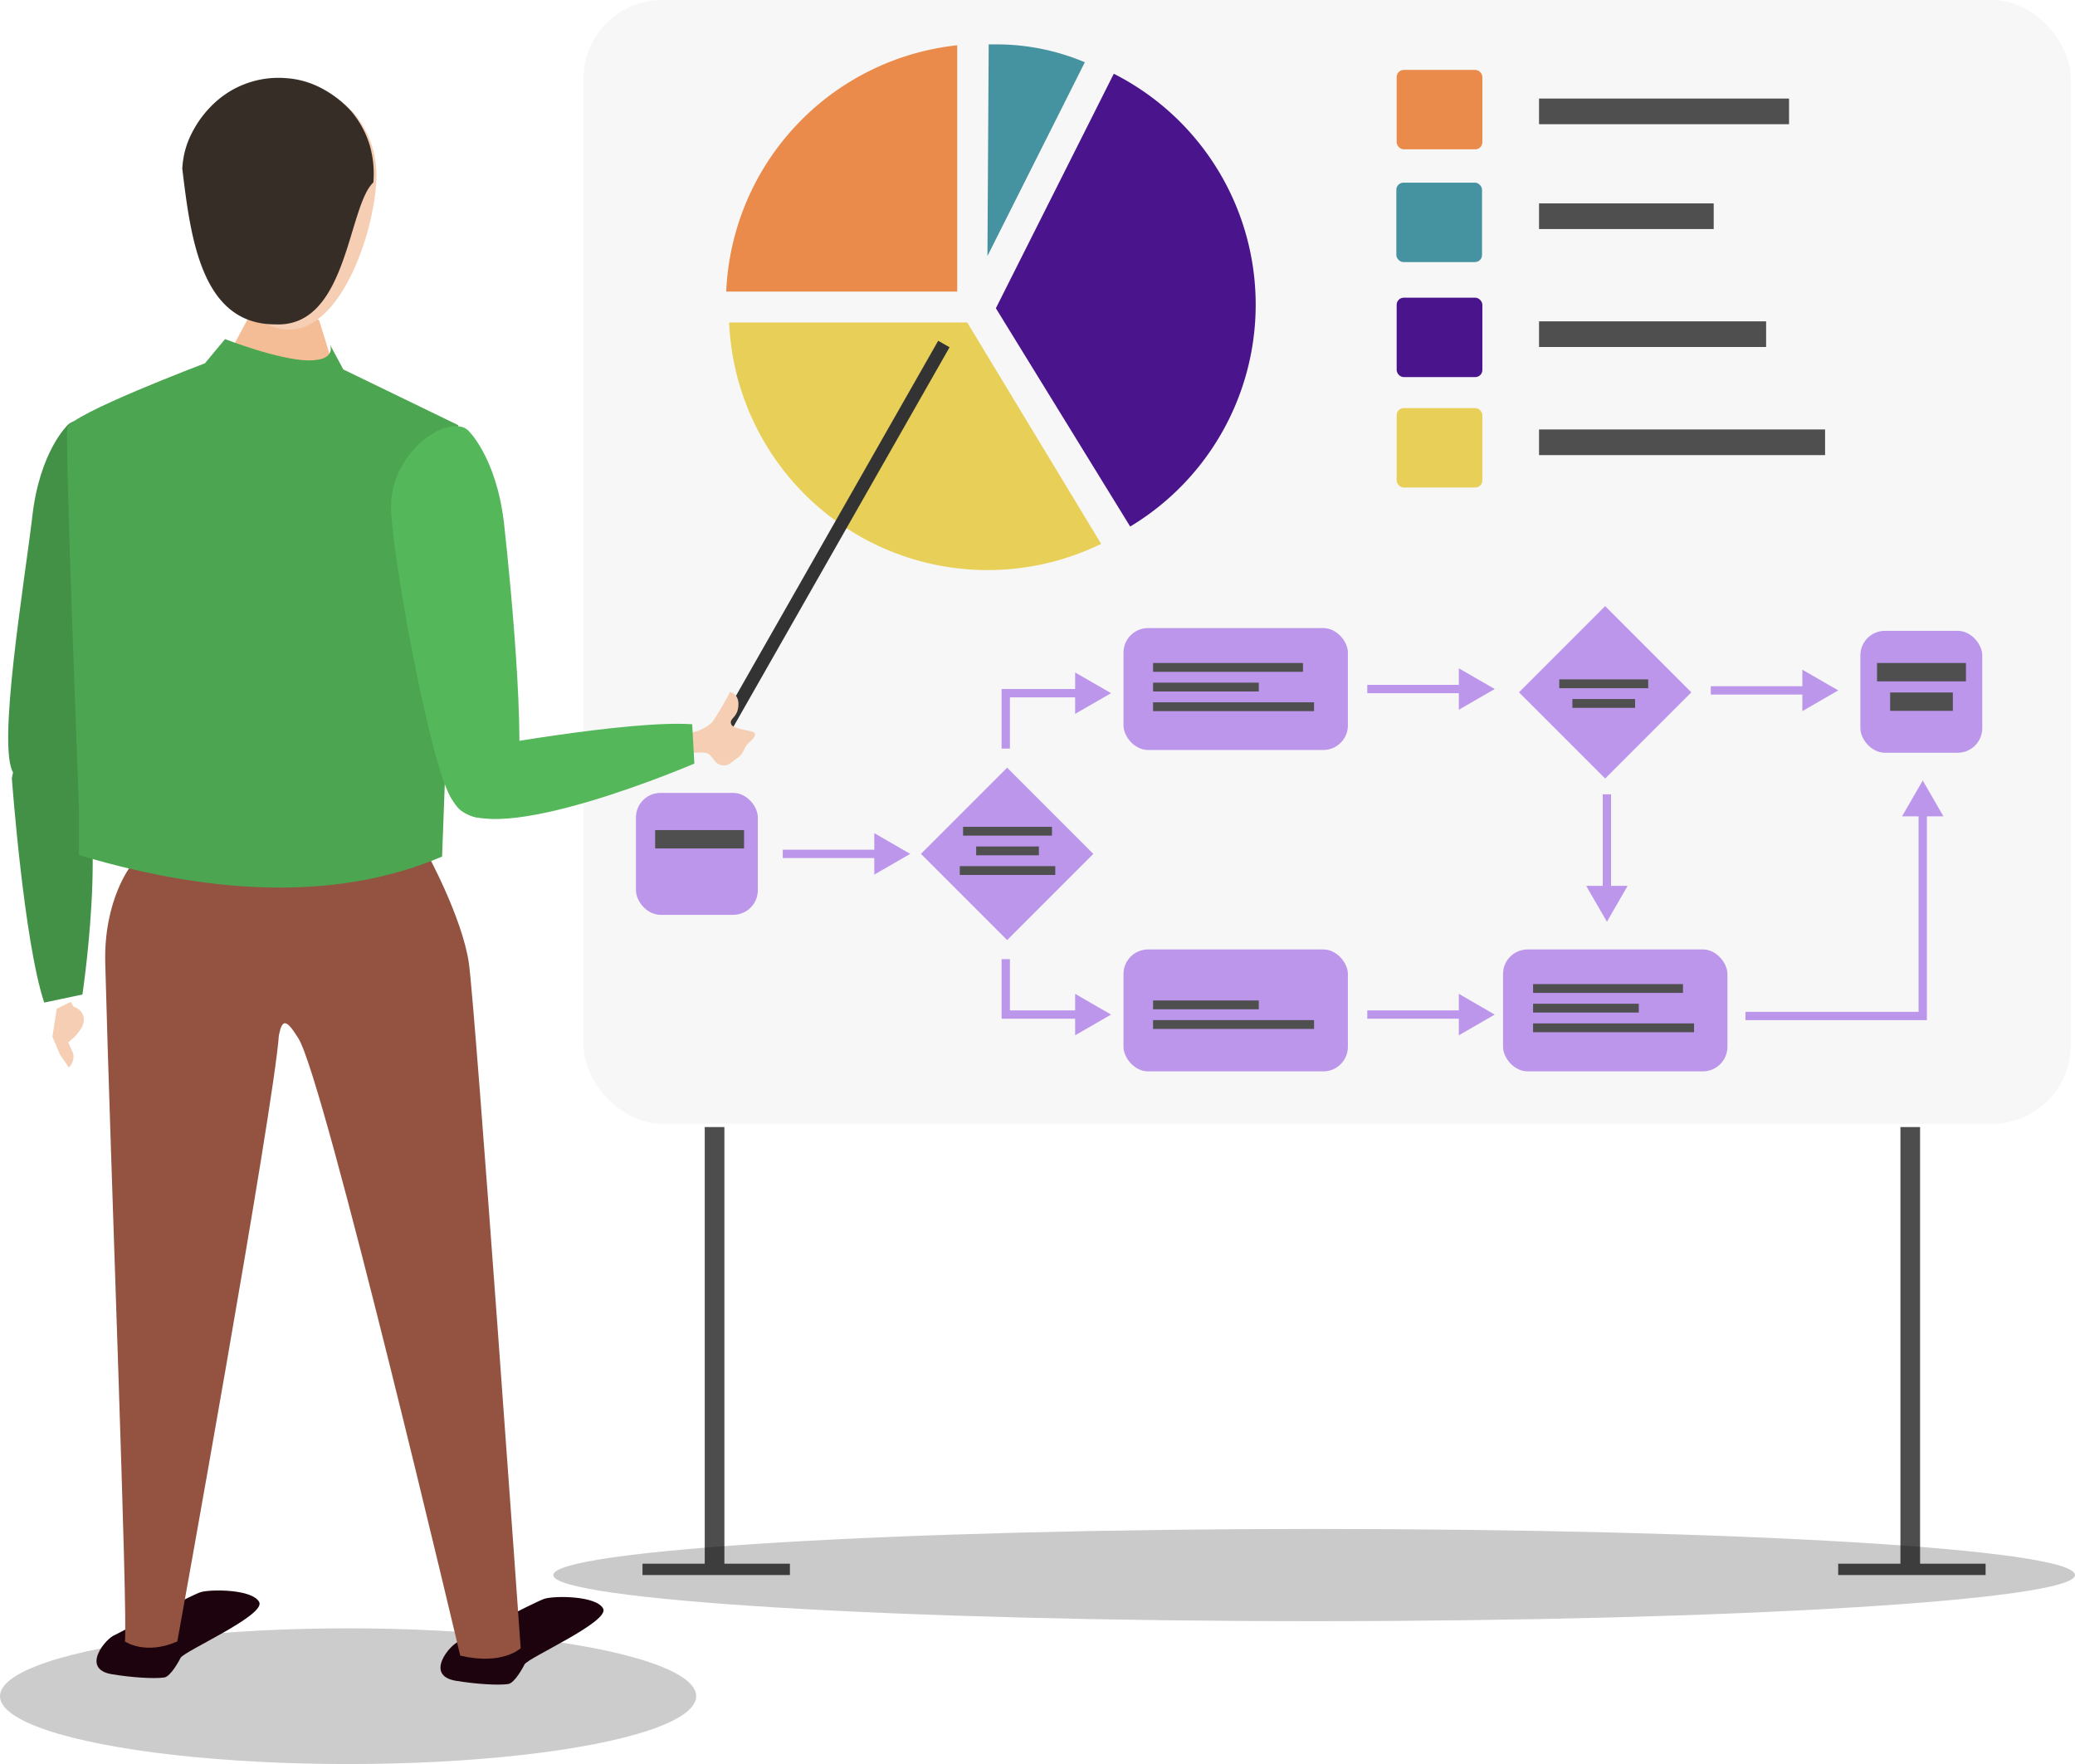 <svg xmlns="http://www.w3.org/2000/svg" viewBox="0 0 633.42 538.42"><defs><style>.cls-1{fill:#f7f7f7;}.cls-2{fill:#e8cf58;}.cls-3{fill:#ea8a4b;}.cls-4{fill:#4a148c;}.cls-5{fill:#4592a1;}.cls-6{fill:#4f4f4f;}.cls-7{fill:#bb96eb;}.cls-10,.cls-19,.cls-8,.cls-9{fill:none;stroke-miterlimit:10;}.cls-8{stroke:#bb96eb;stroke-width:2.54px;}.cls-10,.cls-9{stroke:#4d4d4d;}.cls-9{stroke-width:6px;}.cls-10{stroke-width:3.46px;}.cls-11{opacity:0.21;isolation:isolate;}.cls-12{opacity:0.2;}.cls-13{fill:#f5bd96;}.cls-14{fill:#1c030d;}.cls-15{fill:#945241;}.cls-16{fill:#f5ceb3;}.cls-17{fill:#439147;}.cls-18{fill:#4ca651;}.cls-19{stroke:#333;stroke-width:4px;}.cls-20{fill:#54b85a;}.cls-21{fill:#362d27;}</style></defs><title>esettanulmanyok</title><g id="Layer_2" data-name="Layer 2"><g id="Layer_1-2" data-name="Layer 1"><rect class="cls-1" x="178.13" width="454" height="343" rx="24"></rect><path class="cls-2" d="M301.43,174a79,79,0,0,1-78.86-75.58h72.68L336.14,166A79.11,79.11,0,0,1,301.43,174Z"></path><path class="cls-3" d="M221.69,89A79,79,0,0,1,292.2,13.82V89Z"></path><path class="cls-4" d="M304,94.08l36-71.57a79,79,0,0,1,5,138.2Z"></path><path class="cls-5" d="M301.81,13.55l1.66,0A69.38,69.38,0,0,1,331.16,19L301.43,78.14Z"></path><rect class="cls-6" x="469.81" y="30.08" width="76.32" height="7.83"></rect><rect class="cls-6" x="469.81" y="62.08" width="53.32" height="7.83"></rect><rect class="cls-6" x="469.81" y="98.08" width="69.32" height="7.83"></rect><rect class="cls-6" x="469.81" y="131.08" width="87.32" height="7.83"></rect><rect class="cls-5" x="426.25" y="55.75" width="26.16" height="24.24" rx="2.16"></rect><rect class="cls-4" x="426.35" y="90.86" width="26.16" height="24.24" rx="2.16"></rect><rect class="cls-2" x="426.35" y="124.56" width="26.16" height="24.24" rx="2.16"></rect><rect class="cls-3" x="426.35" y="21.34" width="26.16" height="24.24" rx="2.16"></rect><rect class="cls-7" x="194.13" y="242.01" width="37.21" height="37.21" rx="7.5"></rect><rect class="cls-7" x="567.9" y="192.54" width="37.21" height="37.21" rx="7.5"></rect><rect class="cls-7" x="342.96" y="191.7" width="68.5" height="37.21" rx="7.5"></rect><rect class="cls-7" x="342.96" y="289.79" width="68.5" height="37.21" rx="7.5"></rect><rect class="cls-7" x="458.82" y="289.79" width="68.5" height="37.21" rx="7.5"></rect><rect class="cls-7" x="288.84" y="242.01" width="37.21" height="37.21" transform="translate(274.33 -141.06) rotate(45)"></rect><line class="cls-8" x1="238.95" y1="260.62" x2="268.75" y2="260.62"></line><polygon class="cls-7" points="266.89 266.94 277.85 260.62 266.89 254.29 266.89 266.94"></polygon><line class="cls-8" x1="417.38" y1="210.3" x2="447.18" y2="210.3"></line><polygon class="cls-7" points="445.33 216.63 456.28 210.3 445.33 203.98 445.33 216.63"></polygon><line class="cls-8" x1="417.38" y1="309.66" x2="447.18" y2="309.66"></line><polygon class="cls-7" points="445.33 315.99 456.28 309.67 445.33 303.34 445.33 315.99"></polygon><line class="cls-8" x1="522.24" y1="210.72" x2="552.04" y2="210.72"></line><polygon class="cls-7" points="550.19 217.05 561.14 210.72 550.19 204.4 550.19 217.05"></polygon><line class="cls-8" x1="490.53" y1="242.44" x2="490.53" y2="272.23"></line><polygon class="cls-7" points="484.2 270.38 490.53 281.33 496.85 270.38 484.2 270.38"></polygon><polyline class="cls-8" points="307.02 228.48 307.02 211.57 330.06 211.57"></polyline><polygon class="cls-7" points="328.2 217.89 339.16 211.57 328.2 205.25 328.2 217.89"></polygon><polyline class="cls-8" points="307.02 292.75 307.02 309.66 330.06 309.66"></polyline><polygon class="cls-7" points="328.2 315.99 339.16 309.67 328.2 303.34 328.2 315.99"></polygon><polyline class="cls-8" points="532.82 310.1 586.94 310.1 586.94 247.32"></polyline><polygon class="cls-7" points="593.26 249.17 586.94 238.22 580.62 249.17 593.26 249.17"></polygon><rect class="cls-7" x="471.39" y="192.71" width="37.21" height="37.21" transform="translate(292.94 -284.59) rotate(45)"></rect><rect class="cls-6" x="199.99" y="253.36" width="27.14" height="5.6"></rect><rect class="cls-6" x="572.99" y="202.36" width="27.14" height="5.6"></rect><rect class="cls-6" x="576.99" y="211.36" width="19.14" height="5.6"></rect><rect class="cls-6" x="293.99" y="252.36" width="27.14" height="2.69"></rect><rect class="cls-6" x="297.99" y="258.36" width="19.14" height="2.69"></rect><rect class="cls-6" x="475.99" y="207.36" width="27.14" height="2.69"></rect><rect class="cls-6" x="479.99" y="213.36" width="19.14" height="2.69"></rect><rect class="cls-6" x="292.99" y="264.36" width="29.14" height="2.69"></rect><rect class="cls-6" x="351.99" y="202.36" width="45.76" height="2.69"></rect><rect class="cls-6" x="351.99" y="208.36" width="32.27" height="2.69"></rect><rect class="cls-6" x="351.99" y="214.36" width="49.14" height="2.69"></rect><rect class="cls-6" x="467.99" y="300.36" width="45.76" height="2.69"></rect><rect class="cls-6" x="467.99" y="306.36" width="32.27" height="2.69"></rect><rect class="cls-6" x="467.99" y="312.36" width="49.14" height="2.69"></rect><rect class="cls-6" x="351.99" y="305.36" width="32.27" height="2.69"></rect><rect class="cls-6" x="351.99" y="311.36" width="49.14" height="2.69"></rect><line class="cls-9" x1="218.13" y1="344" x2="218.13" y2="479"></line><line class="cls-10" x1="241.13" y1="479" x2="196.13" y2="479"></line><line class="cls-9" x1="583.13" y1="344" x2="583.13" y2="479"></line><line class="cls-10" x1="606.13" y1="479" x2="561.13" y2="479"></line><path class="cls-11" d="M401.16,494.81c128.26,0,232.26-6.47,232.26-14.07,0-8-104-14.07-232.26-14.07S168.9,473.13,168.9,480.74,272.9,494.81,401.16,494.81Z"></path><ellipse class="cls-12" cx="106.26" cy="517.71" rx="106.26" ry="20.71"></ellipse><path class="cls-13" d="M97.42,97.76,102.13,113l-34.66-.47L80.13,89Z"></path><path class="cls-14" d="M35.13,499c-2.81.94-10.64,10.39-1,12,6,1,12.82,1.45,16,1,2-.29,4.61-5.22,5-6,1-2,26-13,24-17s-15-4-18-3S35.13,499,35.13,499Z"></path><path class="cls-14" d="M140.13,501c-2.81.94-10.64,10.39-1,12,6,1,12.82,1.45,16,1,2-.29,4.61-5.22,5-6,1-2,26-13,24-17s-15-4-18-3S140.13,501,140.13,501Z"></path><path class="cls-15" d="M130.13,260s-55,1-90,4c0,0-8.52,10.48-8,30,1.66,63.08,6.94,198.7,6,207,0,0,6.15,4.31,16,0,0,0,29.52-163.23,31-185,1-5,2.22-5.14,6,1,8,13,49.36,188.32,49.36,188.32,12.92,3.08,18.46-2.26,18.46-2.26S145.13,308,143.13,294,130.13,260,130.13,260Z"></path><path class="cls-16" d="M17.33,307.89,16,316.4l2.3,5.46,2.7,3.93a4.11,4.11,0,0,0,1.3-2.28,3.41,3.41,0,0,0-.18-2.46l-1.29-2.91s4.66-3.43,4.76-6.77a4.16,4.16,0,0,0-.82-2.57,4.49,4.49,0,0,0-2.31-1.51l-.86-1.52Z"></path><path class="cls-17" d="M20.76,129.63s-8.71,8-10.93,28.29C7.41,178.23-1,228.5,4.13,236s18.84,16.4,24.5-.47,14.5-62.48,15.56-80.92C45.05,136.21,26.55,124.16,20.76,129.63Z"></path><path class="cls-17" d="M3.62,237.58S7.28,287.45,13.5,306l11.66-2.45s10-66.33-5.68-73.43C9,225.32,4.52,231.41,3.62,237.58Z"></path><path class="cls-18" d="M100.7,105.14s2.33,4.93-6.57,4.86-25.43-6.5-25.43-6.5l-6.15,7.39s-41.23,15.59-42,19.69S24.13,247,24.13,247v14c43.72,13,80.75,13.28,110.82.44l4.92-131.68-35.07-17Z"></path><line class="cls-19" x1="220.13" y1="224.37" x2="288.13" y2="105"></line><path class="cls-16" d="M210.72,223.66a13,13,0,0,0,6.69-3.22,84.46,84.46,0,0,0,5.43-9.24s2.83.49,2.56,4.22-2.82,3.75-2.21,5.58,7.37,1.8,7.28,3.05-1.08,1.84-2.22,3-1.13,2.9-3.16,4.3-2.77,2.7-5.16,2.12c-2.35-.78-2.51-3.57-4.8-3.71a17,17,0,0,0-4.48.18Z"></path><path class="cls-20" d="M142.69,228.81s49.1-9.13,68.61-7.75l.66,12s-61.78,26.52-72.45,13.15C132.24,237,137.23,231.28,142.69,228.81Z"></path><path class="cls-20" d="M142.84,131.3s8.6,8,11,28.25c2.25,20.18,7.65,76.81,2.67,84.25s-16,10.24-21.58-6.74-14.33-62.4-15.53-80.85C118.4,138,136.94,126.06,142.84,131.3Z"></path><path class="cls-16" d="M56.45,51.89C55.13,68.06,71,99.25,87.21,100.57s26.5-28,27.59-44.25a31.55,31.55,0,0,0-1.17-11.54,29.3,29.3,0,0,0-5.5-10.11A32.74,32.74,0,0,0,99,27.55a26.83,26.83,0,0,0-11-3.09,28.6,28.6,0,0,0-21.26,7.22,32.69,32.69,0,0,0-7.12,9.15,26.47,26.47,0,0,0-3.09,11.06Z"></path><path class="cls-21" d="M55.62,51.26C58.13,72,61.28,99.15,84.13,99c22,1,22-36,29.84-43.31a31.29,31.29,0,0,0-1.16-11.53,29.32,29.32,0,0,0-5.51-10.11,32.74,32.74,0,0,0-9.16-7.12,26.83,26.83,0,0,0-11-3.09,28.63,28.63,0,0,0-21.26,7.22,32.52,32.52,0,0,0-7.11,9.15,26.33,26.33,0,0,0-3.1,11Z"></path></g></g></svg>